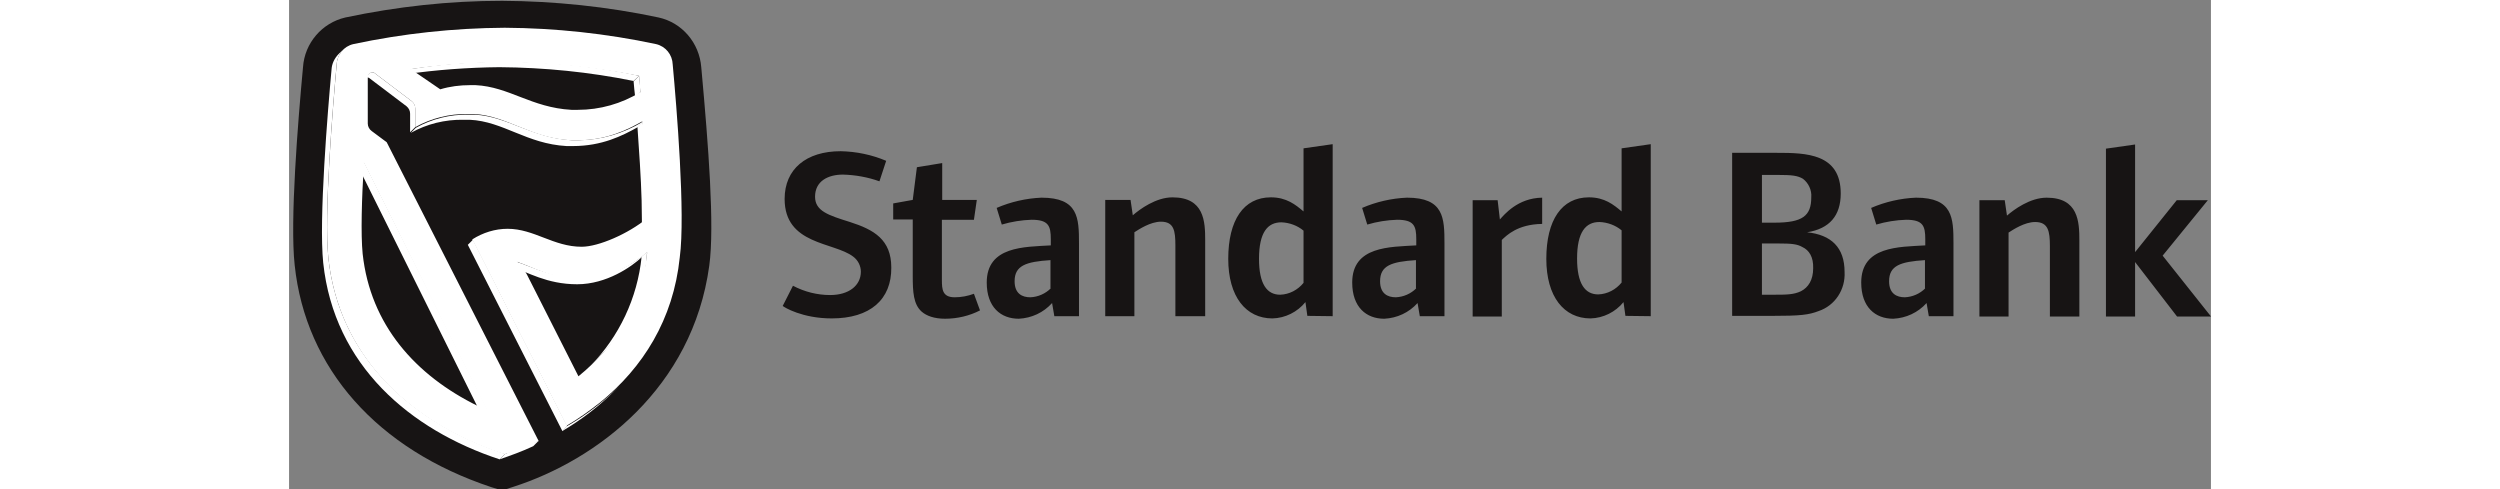<?xml version="1.0" encoding="UTF-8" standalone="no"?>
<svg
   width="184"
   height="36"
   version="1.1"
   viewBox="0 0 141.45 36"
   id="svg14"
   sodipodi:docname="logo-dark.svg"
   inkscape:version="1.3.2 (091e20ef0f, 2023-11-25)"
   xmlns:inkscape="http://www.inkscape.org/namespaces/inkscape"
   xmlns:sodipodi="http://sodipodi.sourceforge.net/DTD/sodipodi-0.dtd"
   xmlns="http://www.w3.org/2000/svg"
   xmlns:svg="http://www.w3.org/2000/svg">
  <rect x="0" y="0" width="141.45" height="36" fill="#808080" stroke="none"/>
  <defs
     id="defs14" />
  <sodipodi:namedview
     id="namedview14"
     pagecolor="#ffffff"
     bordercolor="#000000"
     borderopacity="0.25"
     inkscape:showpageshadow="2"
     inkscape:pageopacity="0.0"
     inkscape:pagecheckerboard="0"
     inkscape:deskcolor="#d1d1d1"
     inkscape:zoom="5.1304348"
     inkscape:cx="38.885593"
     inkscape:cy="18.029661"
     inkscape:window-width="1920"
     inkscape:window-height="1011"
     inkscape:window-x="0"
     inkscape:window-y="32"
     inkscape:window-maximized="1"
     inkscape:current-layer="svg14" />
  <path
     d="m98.075 20.796c-0.424 0.519-1.037 0.849-1.721 0.872-0.967 0-1.556-0.778-1.556-2.64 0-1.957 0.637-2.688 1.65-2.688 0.589 0.024 1.179 0.236 1.627 0.613zm2.145 2.475v-12.66l-2.145 0.306v4.644c-0.589-0.495-1.25-1.037-2.405-1.037-2.004 0-3.136 1.674-3.136 4.527 0 2.782 1.297 4.385 3.253 4.385 0.943-0.024 1.839-0.472 2.428-1.202l0.141 1.014zm-7.992-6.79v-1.933c-1.815 0.024-2.805 1.273-3.112 1.603l-0.165-1.415h-1.839v8.558h2.145v-5.635c0.354-0.33 1.155-1.155 2.97-1.179zm-9.265 4.739c-0.401 0.401-0.943 0.637-1.509 0.66-0.589 0-1.155-0.259-1.155-1.179 0-1.155 0.825-1.438 2.64-1.556v2.075zm2.075 2.051v-5.352c0-1.886-0.047-3.371-2.758-3.371-1.132 0.047-2.263 0.306-3.301 0.754l0.377 1.226c0.707-0.212 1.462-0.33 2.192-0.354 1.25 0 1.415 0.448 1.415 1.438v0.448c-1.933 0.118-4.715 0.047-4.715 2.735 0 1.815 1.037 2.664 2.358 2.664 0.943-0.047 1.815-0.448 2.452-1.155l0.165 0.967zm-10.373-2.452c-0.424 0.519-1.037 0.849-1.721 0.872-0.967 0-1.556-0.778-1.556-2.64 0-1.957 0.637-2.688 1.65-2.688 0.589 0.024 1.179 0.236 1.627 0.613zm2.145 2.452v-12.66l-2.145 0.306v4.644c-0.589-0.495-1.25-1.037-2.405-1.037-2.004 0-3.136 1.674-3.136 4.527 0 2.782 1.297 4.385 3.253 4.385 0.943-0.024 1.839-0.472 2.428-1.202l0.141 1.014zm-9.383 0v-5.587c0-1.391-0.071-3.159-2.405-3.159-1.226 0-2.405 0.872-2.923 1.32l-0.165-1.132h-1.863v8.558h2.145v-6.177c0.33-0.212 1.179-0.778 1.957-0.778 0.967 0 1.061 0.684 1.061 1.768v5.187zm-11.363-2.051c-0.401 0.401-0.943 0.637-1.509 0.66-0.589 0-1.155-0.259-1.155-1.179 0-1.155 0.825-1.438 2.64-1.556v2.075zm2.075 2.051v-5.352c0-1.886-0.047-3.371-2.758-3.371-1.132 0.047-2.263 0.306-3.301 0.754l0.377 1.226c0.707-0.212 1.462-0.33 2.192-0.354 1.25 0 1.415 0.448 1.415 1.438v0.448c-1.933 0.118-4.715 0.047-4.715 2.735 0 1.815 1.037 2.664 2.358 2.664 0.943-0.047 1.815-0.448 2.452-1.155l0.165 0.967zm-7.285-0.424-0.448-1.226c-0.448 0.165-0.919 0.259-1.415 0.259-0.896 0-0.943-0.566-0.943-1.273v-4.432h2.358l0.212-1.462h-2.546v-2.711l-1.863 0.306-0.306 2.405-1.438 0.259v1.179h1.438v4.149c0 1.179 0.047 2.098 0.66 2.64 0.354 0.306 0.919 0.519 1.721 0.519 0.896 0 1.792-0.212 2.57-0.613zm-6.53-3.159c0-2.051-1.273-2.782-3.041-3.348-1.58-0.495-2.57-0.802-2.57-1.863 0-1.155 0.967-1.627 2.051-1.627 0.919 0.024 1.839 0.189 2.688 0.495l0.495-1.509c-1.061-0.448-2.192-0.684-3.348-0.707-2.546 0-4.126 1.32-4.126 3.513 0 3.395 3.631 3.159 5.045 4.244 0.354 0.259 0.566 0.684 0.566 1.108 0 1.014-0.872 1.721-2.263 1.721-0.943 0-1.886-0.236-2.735-0.684l-0.754 1.485c0.094 0.094 1.438 0.919 3.607 0.919 2.829 0 4.409-1.391 4.385-3.748zm97.132 3.607-3.56-4.479 3.324-4.079h-2.287l-3.065 3.819v-7.921l-2.145 0.306v12.354h2.145v-4.008l3.088 4.008zm-9.69 0v-5.587c0-1.391-0.071-3.159-2.405-3.159-1.226 0-2.405 0.872-2.923 1.32l-0.165-1.132h-1.863v8.558h2.145v-6.177c0.33-0.212 1.179-0.778 1.957-0.778 0.967 0 1.085 0.684 1.085 1.768v5.187zm-11.34-2.075c-0.401 0.401-0.943 0.637-1.509 0.66-0.589 0-1.155-0.259-1.155-1.179 0-1.155 0.825-1.438 2.64-1.556v2.075zm2.075 2.051v-5.352c0-1.886-0.047-3.371-2.758-3.371-1.132 0.047-2.263 0.306-3.301 0.754l0.377 1.226c0.707-0.212 1.462-0.33 2.192-0.354 1.25 0 1.415 0.448 1.415 1.438v0.448c-1.933 0.118-4.715 0.047-4.715 2.735 0 1.815 1.037 2.664 2.358 2.664 0.943-0.047 1.815-0.448 2.452-1.155l0.165 0.967zm-10.326-3.536c0 0.872-0.354 1.415-0.896 1.697-0.542 0.259-1.085 0.259-2.051 0.259h-0.825v-3.772h1.155c1.061 0 1.438 0.047 1.815 0.259 0.519 0.236 0.825 0.754 0.802 1.556zm-0.141-5.21c0 1.367-0.637 1.863-2.711 1.863h-0.919v-3.513h1.155c1.061 0 1.462 0.047 1.863 0.283 0.401 0.306 0.66 0.825 0.613 1.367zm2.452 5.493c0-1.815-0.99-2.735-2.758-2.923 1.65-0.259 2.475-1.226 2.475-2.853 0-2.947-2.546-2.994-4.715-2.994h-3.277v12h2.923c2.098 0 2.711-0.071 3.442-0.354 1.202-0.401 1.98-1.58 1.91-2.876z"
     fill="#fff"
     stroke-width=".236"
     id="path1"
     style="fill:#171414;fill-opacity:1" />
  <path
     transform="matrix(.236 0 0 .236 -5.204 -57.548)"
     d="m85.2 395.8c-35.6-11.8-58-37-61.4-69.3-1.5-13.7 1-44.5 2.6-61.7 0.5-7.5 5.9-13.8 13.2-15.5 16.1-3.4 32.4-5.2 48.9-5.2 16.4 0.1 32.8 1.8 48.8 5.2 7.3 1.6 12.7 7.9 13.3 15.5l0.1 1.1c2.1 23.1 4.1 48.4 2.4 60.8-5.2 38.1-35 60.6-61.2 69l-3.4 1.1z"
     fill="#fff"
     id="path2"
     style="fill:#171414;fill-opacity:1" />
  <path
     transform="matrix(.236 0 0 .236 -5.204 -57.548)"
     d="m140.8 264.8c-0.1-3-2.2-5.6-5.1-6.3-15.4-3.3-31-5-46.7-5.1-15.7 0.1-31.4 1.8-46.7 5.1-2.9 0.7-5 3.3-5.1 6.3-1.2 12.9-4 46.3-2.6 59.6 3.2 30.1 24.9 50.1 50.9 59.8 1.3 0.5 2.6 0.9 3.9 1.3 0.3-0.1 9-2.5 9-2.5 1.7-0.9 7.3-3.6 9-4.7 16.7-10.9 31-33.2 36.1-53.9 3-13.1-1.5-46.7-2.7-59.6z"
     fill="#fff"
     id="path3"
     style="fill:#171414;fill-opacity:1" />
  <path
     class="st3"
     transform="matrix(.236 0 0 .236 -5.204 -57.548)"
     d="m116 358c9-9.2 14.7-21.2 16-34.1l1.7-1.5c-0.7 15.3-7.3 25.2-16 33.9"
     fill="#171414"
     id="path4"
     style="fill:#ffffff" />
  <path
     class="st4"
     transform="matrix(.236 0 0 .236 -5.204 -57.548)"
     d="m131.2 267.5s-33.6-8.3-71.2-2.1l-1.6 1.6c9.7-1.4 19.5-2.1 29.2-2.2 14.1 0.1 28.1 1.5 41.9 4.3z"
     fill="#171414"
     id="path5"
     style="fill:#ffffff" />
  <path
     class="st5"
     transform="matrix(.236 0 0 .236 -5.204 -57.548)"
     d="m132.4 281.8-1.6 1.7c-4.8 2.7-11.2 5.9-20.2 5.9h-2c-12.5-0.7-19.7-7.7-30.2-8.2h-2c-5.7-0.1-11.4 1.3-16.4 4.1l1.6-1.6c5-2.8 10.7-4.2 16.4-4.1h2c10.4 0.6 17.8 7.3 30.3 8h2c7.1-0.1 14-2.1 20.1-5.8"
     fill="#171414"
     id="path6"
     style="fill:#ffffff" />
  <path
     class="st6"
     transform="matrix(.236 0 0 .236 -5.204 -57.548)"
     d="m133.6 322.5-1.6 1.6c-3.1 2.9-10.9 8.4-20.1 8.4-9.6 0-15.5-3.9-20.5-5.4l1.6-1.6c5 1.6 10.9 5 20.5 5 7.4-0.2 14.5-3 20.1-8"
     fill="#171414"
     id="path7"
     style="fill:#ffffff" />
  <path
     class="st7"
     transform="matrix(.236 0 0 .236 -5.204 -57.548)"
     d="m132.3 281.8-1.6 1.6c0.5 7.4 1.1 15.6 1.3 23l0.1 7.3 1.7-1.6c0.1 0.1 0.2-18.6-1.5-30.3z"
     fill="#171414"
     id="path8"
     style="fill:#ffffff" />
  <path
     class="st8"
     transform="matrix(.236 0 0 .236 -5.204 -57.548)"
     d="m125.3 364-1.6 1.6c-4.9 4.9-10.5 9.2-16.5 12.7l1.6-1.6c6.1-3.5 11.6-7.8 16.5-12.7z"
     fill="#171414"
     id="path9"
     style="fill:#ffffff" />
  <polygon
     class="st9"
     transform="matrix(.236 0 0 .236 -5.204 -57.548)"
     points="79.4 318.6 108.8 376.7 107.3 378.3 77.8 320.2"
     fill="#171414"
     id="polygon9"
     style="fill:#ffffff" />
  <polygon
     class="st10"
     transform="matrix(.236 0 0 .236 -5.204 -57.548)"
     points="45.4 294.3 84 371.7 82.1 373.3 43.8 296.2"
     fill="#171414"
     id="polygon10"
     style="fill:#ffffff" />
  <path
     class="st11"
     transform="matrix(.236 0 0 .236 -5.204 -57.548)"
     d="m99.8 381.4-1.6 1.6c-3.4 1.6-7 2.9-10.5 4.1l1.6-1.6c3.4-1.6 6.9-3 10.5-4.1"
     fill="#171414"
     id="path10"
     style="fill:#ffffff" />
  <path
     class="st12"
     transform="matrix(.236 0 0 .236 -5.204 -57.548)"
     d="m89.4 385.4-1.7 1.7c-27.9-9.2-51.6-29.3-55-61.3-1.4-13.5 1.4-47.2 2.6-60.3 0.1-1.8 0.9-3.4 2.1-4.7l1.6-1.6c-1.2 1.3-2 2.9-2.1 4.7-1.2 13.1-4 46.7-2.6 60.3 3.4 32 27.2 52 55.1 61.2"
     fill="#171414"
     id="path11"
     style="fill:#ffffff" />
  <path
     class="st13"
     transform="matrix(.236 0 0 .236 -5.204 -57.548)"
     d="m131.6 272.6-1.6 1.6c-0.2-1.7-0.4-3.5-0.5-5l1.7-1.7s0.4 3.3 0.4 5.1z"
     fill="#171414"
     id="path12"
     style="fill:#ffffff" />
  <path
     class="st14"
     transform="matrix(.236 0 0 .236 -5.204 -57.548)"
     d="m61.4 277.6c0-0.9-0.4-1.7-1.1-2.2l-11.5-8.7c-0.2-0.2-0.5-0.3-0.8-0.3-0.4 0-0.7 0.1-1 0.4l-1.6 1.6c0.3-0.3 0.6-0.4 1-0.4 0.3 0 0.6 0.1 0.8 0.3l11.5 8.7c0.7 0.6 1.1 1.4 1.1 2.3v5.8l1.6-1.6z"
     fill="#171414"
     id="path13"
     style="fill:#ffffff" />
  <path
     class="st15"
     transform="matrix(.236 0 0 .236 -5.204 -57.548)"
     d="m141.7 264c-0.1-3.1-2.2-5.7-5.2-6.4-15.5-3.3-31.4-5-47.2-5.1-15.9 0.1-31.7 1.8-47.2 5.1-3 0.7-5.1 3.3-5.2 6.4-1.2 13.1-4 46.8-2.6 60.3 3.3 30.5 24.9 50.2 51.1 59.9 1.3 0.5 2.6 0.9 3.9 1.3l0.9-0.3h0.1c3.3-1.1 6.5-2.4 9.6-3.8l-47.4-93.2-4.7-3.5c-0.7-0.5-1.2-1.4-1.2-2.3v-14.5c0-0.8 0.6-1.4 1.4-1.5 0.3 0 0.6 0.1 0.8 0.3l11.5 8.7c0.7 0.6 1.1 1.4 1.1 2.3v5.8c5-2.8 10.7-4.2 16.4-4.1h2c10.4 0.6 17.7 7.6 30.2 8.2h2c9 0 15.4-3.2 20.2-5.9 0.5 7.4 1.1 15.6 1.3 23l0.1 7.3c-5.7 4.7-15 8.8-20.3 8.8-8.8 0-14.8-5.6-23.1-5.6-3.9 0-7.7 1.2-11 3.3l29.4 58.1c3.6-2.1 7.1-4.6 10.4-7.2 13.4-10.9 22.9-25.9 24.9-45.3 1.8-13.4-1-47.1-2.2-60.1zm-58 107.7c-0.9-0.4-1.8-0.8-2.7-1.2-19.6-9.6-33.6-25.4-36-47.5-0.6-6.1-0.3-17.1 0.4-28.4zm28.4-93.6h-2c-12.5-0.7-19.4-7.2-29.9-7.7h-1.7c-3.2 0-6.3 0.4-9.3 1.3l-9.2-6.3c9.7-1.4 19.5-2.1 29.3-2.1 14.1 0.1 28.1 1.5 41.9 4.2 0 0 0.3 3.4 0.4 5.1-5.9 3.6-12.6 5.5-19.5 5.5zm0.2 83.1-16-31.6c-0.8-1.6-1.9-3-3.2-4.1 5 1.6 10.9 5.4 20.5 5.4 9.2 0 16.9-5.5 20.1-8.4v0.5c-1.9 16.1-9.8 28.8-21.4 38.2z"
     fill="#171414"
     id="path14"
     style="fill:#ffffff" />
</svg>
